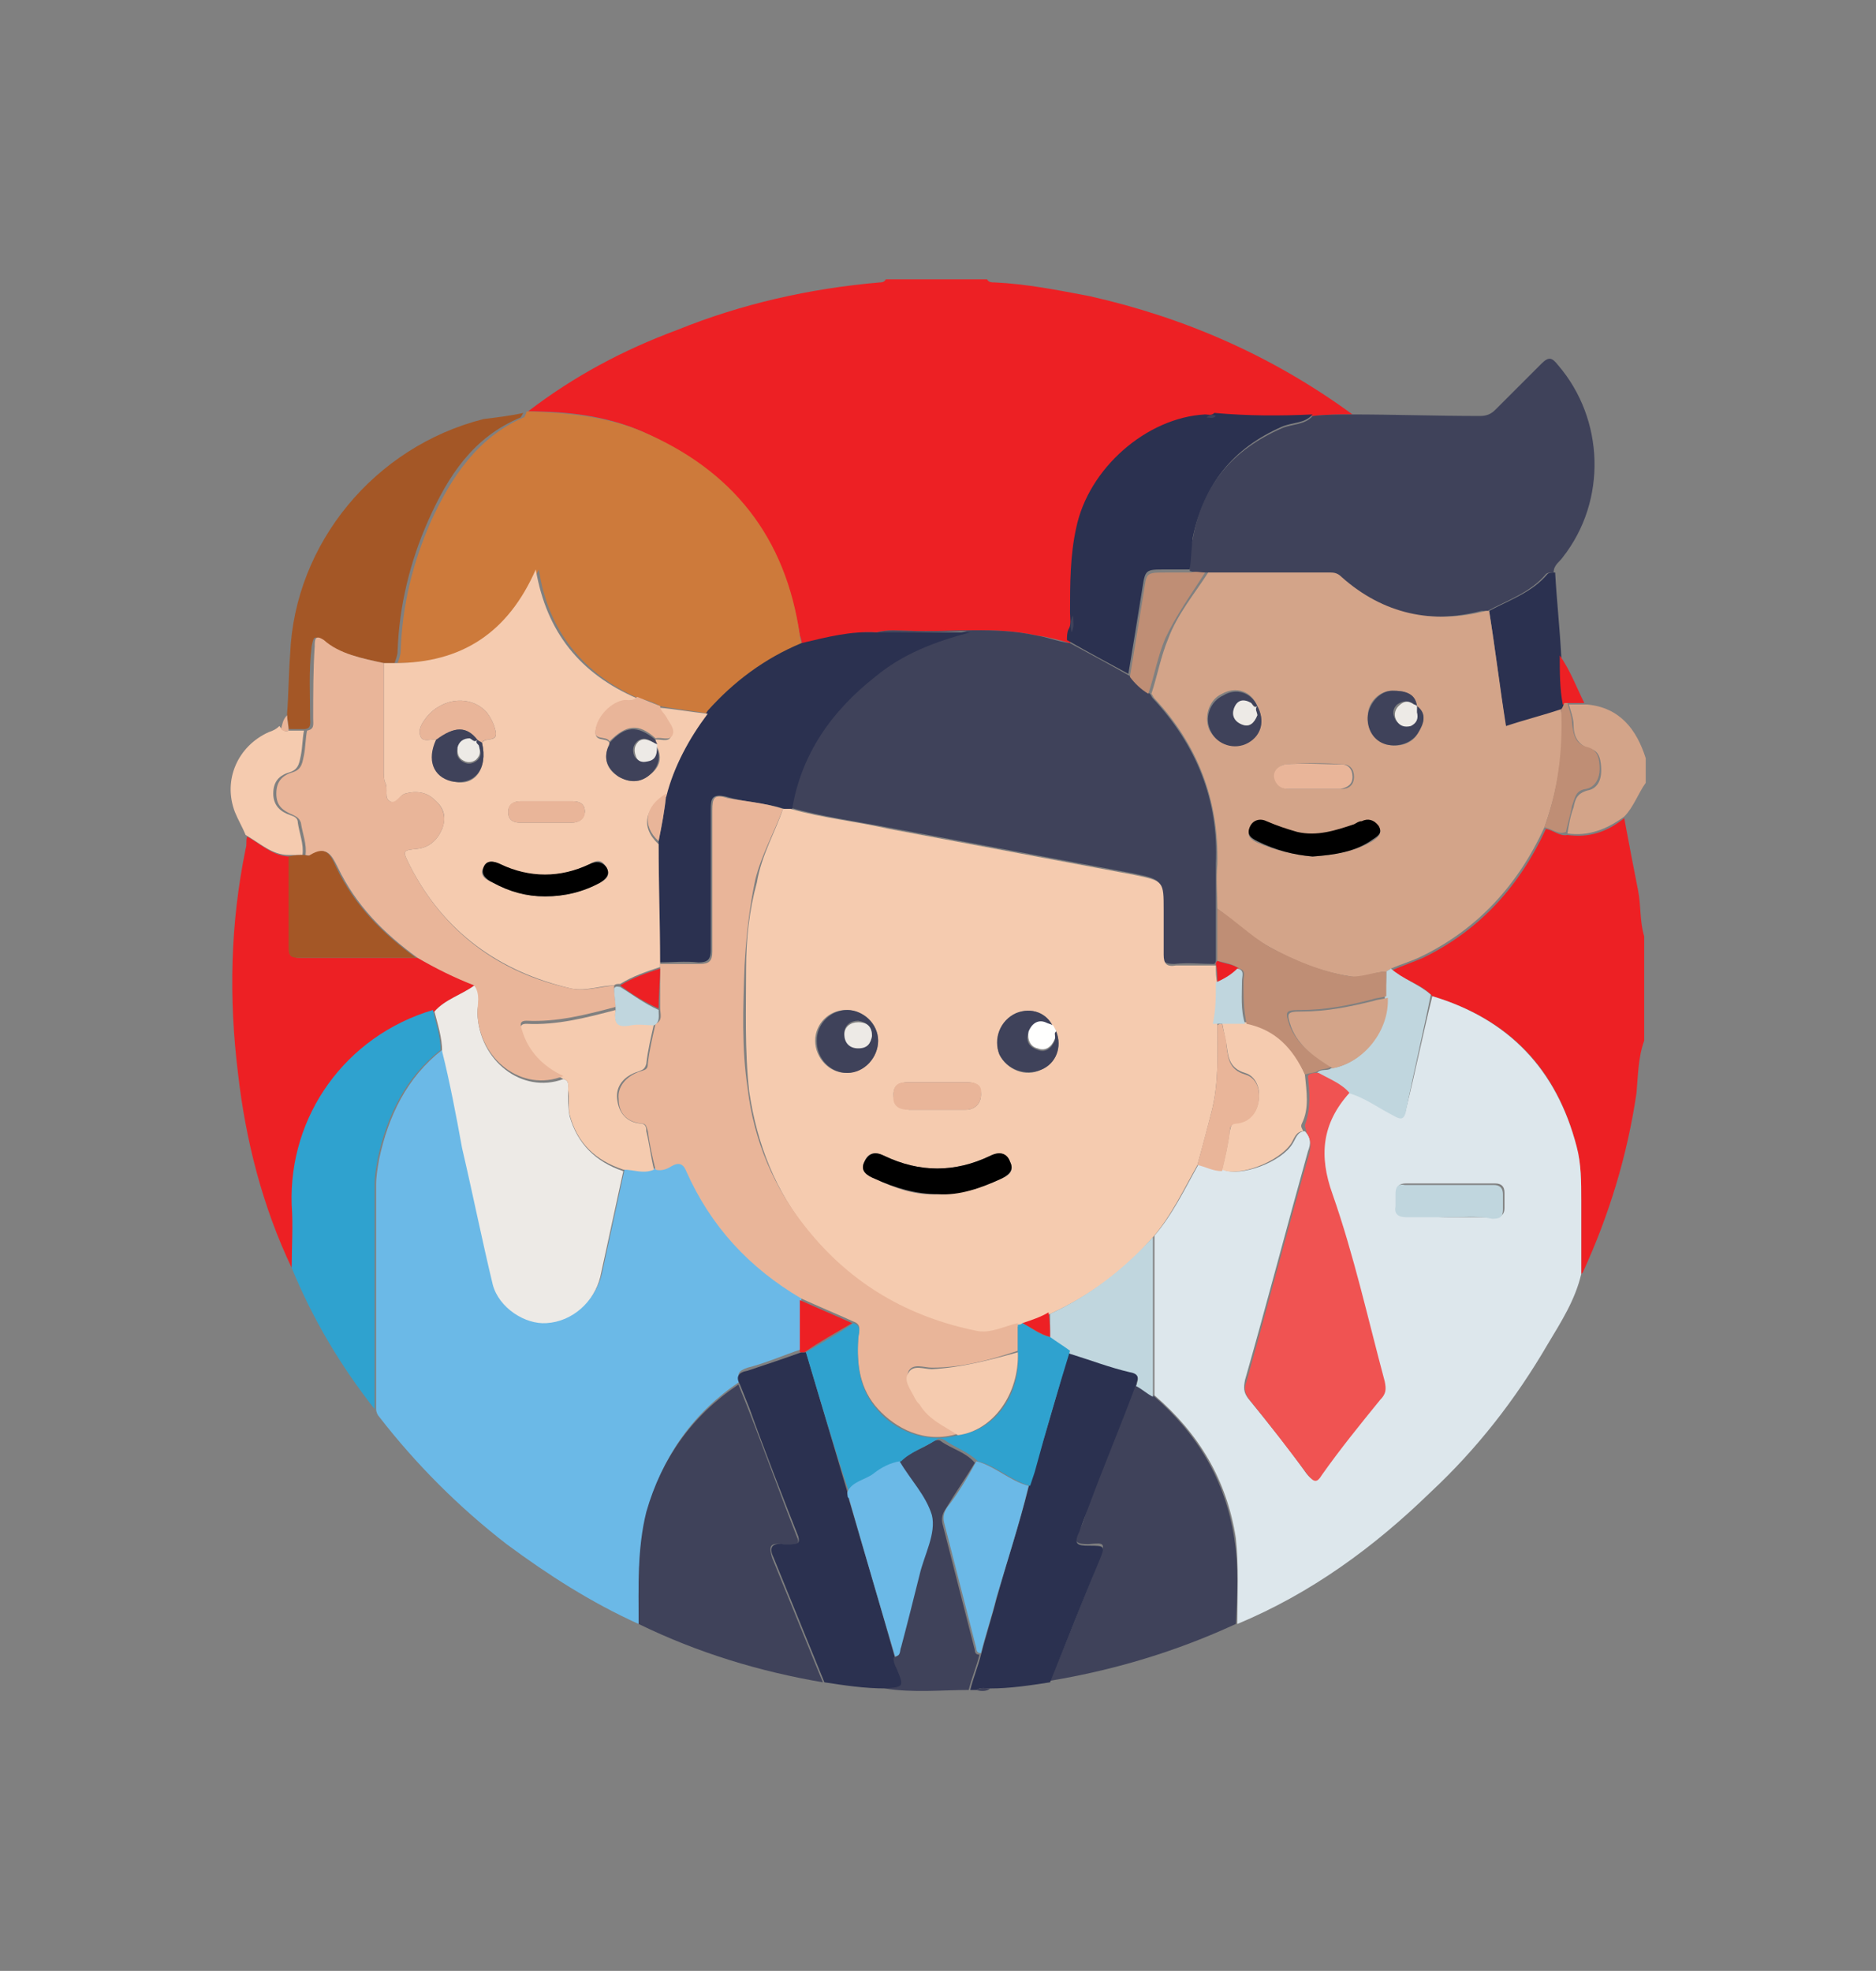 <?xml version="1.0" encoding="utf-8"?>
<!-- Generator: Adobe Illustrator 24.2.3, SVG Export Plug-In . SVG Version: 6.00 Build 0)  -->
<!DOCTYPE svg PUBLIC "-//W3C//DTD SVG 1.1//EN" "http://www.w3.org/Graphics/SVG/1.1/DTD/svg11.dtd">
<svg version="1.1" id="Layer_1" xmlns:x="http://ns.adobe.com/Extensibility/1.0/" xmlns:i="http://ns.adobe.com/AdobeIllustrator/10.0/" xmlns:graph="http://ns.adobe.com/Graphs/1.0/"
	 xmlns="http://www.w3.org/2000/svg" xmlns:xlink="http://www.w3.org/1999/xlink" x="0px" y="0px" width="122.2px" height="128.4px"
	 viewBox="0 0 122.2 128.4" style="enable-background:new 0 0 122.2 128.4;" xml:space="preserve">
<rect x="0" y="0" width="122.2" height="128.4" fill="#808080" stroke="none"/>
<style type="text/css">
	.st0{fill:#ED2024;}
	.st1{fill:#D3A489;}
	.st2{fill:#DDE7EC;}
	.st3{fill:#6BB9E7;}
	.st4{fill:#CD7A3B;}
	.st5{fill:#3F425A;}
	.st6{fill:#2FA2CF;}
	.st7{fill:#2B3150;}
	.st8{fill:#A45726;}
	.st9{fill:#F5CBAF;}
	.st10{fill:#E9B599;}
	.st11{fill:#C0D6DE;}
	.st12{fill:#BF8E75;}
	.st13{fill:#F05352;}
	.st14{fill:#EDEAE6;}
	.st15{fill:#FFFFFE;}
</style>
<g id="Layer_2_1_">
	<g>
		<path class="st0" d="M34.4,26.8c3-2.3,6.2-4,9.7-5.3c4.2-1.7,8.6-2.7,13.2-3.1c0.1,0,0.3,0,0.4-0.2c2.2,0,4.4,0,6.6,0
			c0.1,0.2,0.3,0.2,0.5,0.2c2.1,0.1,4.1,0.5,6.2,0.9c6.2,1.4,11.9,3.9,17.1,7.7c-0.8,0-1.7,0-2.5,0.1c-2.1,0-4.2,0-6.3,0
			C79,27,78.8,27,78.7,27.2c-3.8,0.2-7.6,3.6-8.4,7.4c-0.4,1.8-0.4,3.7-0.4,5.5c-0.1,0.4-0.2,0.7-0.1,1.1c0,0.2,0,0.5-0.1,0.7
			c-0.7-0.2-1.4-0.4-2.2-0.5c-2.7-0.6-5.5-0.2-8.2-0.3c-0.7,0-1.5-0.1-2.2,0.1c-1.7-0.1-3.3,0.4-4.8,0.9c-0.1-0.2-0.1-0.5-0.2-0.7
			c-1-6.3-4.5-10.7-10.3-13.3C39.5,27.1,37,26.8,34.4,26.8z"/>
		<path class="st0" d="M107.1,67.8c-0.4,1.1-0.4,2.3-0.5,3.4c-0.6,4.1-1.8,8-3.5,11.7L103,83c0-1.6,0-3.2,0-4.8c0-1.2,0-2.3-0.3-3.5
			c-1.3-5.1-4.4-8.3-9.4-9.8c-0.7-0.8-1.8-1-2.6-1.7c0.7-0.3,1.3-0.5,2-0.8c3.7-1.8,6.3-4.7,8-8.4c0.5,0.1,0.9,0.5,1.4,0.4
			c1.4,0.2,2.6-0.2,3.7-1.1c0.3,1.6,0.6,3.2,0.9,4.7c0.2,1,0.1,2,0.4,3C107.1,63.2,107.1,65.5,107.1,67.8z"/>
		<path class="st1" d="M105.8,53.2c-1.1,0.8-2.3,1.3-3.7,1.1c0.1-0.6,0.2-1.2,0.4-1.7c0.1-0.5,0.2-0.9,0.9-1.1
			c0.6-0.1,0.9-0.6,0.9-1.3c0-0.6-0.1-1.3-0.7-1.4c-0.9-0.3-1.1-0.9-1.1-1.6c0-0.4-0.2-0.9-0.3-1.3c0.4,0,0.8,0,1.2,0
			c2.1,0.2,3.2,1.6,3.8,3.5c0,0.5,0,1.1,0,1.6C106.7,51.7,106.4,52.6,105.8,53.2z"/>
		<path class="st2" d="M93.3,64.9c5,1.5,8.1,4.8,9.4,9.8c0.3,1.1,0.3,2.3,0.3,3.5c0,1.6,0,3.2,0,4.8c-0.4,1.7-1.3,3.1-2.2,4.6
			c-2.1,3.6-4.6,6.8-7.6,9.6c-3.7,3.6-7.8,6.6-12.6,8.6c0-1.9,0.1-3.8-0.1-5.6c-0.6-3.8-2.4-6.8-5.3-9.3c0-3.5,0-6.9,0-10.4
			c1.2-1.4,2-3.1,2.9-4.7c0.5,0.2,1,0.5,1.6,0.4c1.1,0.5,3.8-0.5,4.5-1.7c0.2-0.3,0.3-0.8,0.8-0.8c0.4,0.4,0.4,0.8,0.2,1.3
			c-1.4,5-2.7,10-4.1,14.9c-0.1,0.5-0.1,0.8,0.2,1.2c1.3,1.6,2.6,3.2,3.8,4.9c0.4,0.5,0.5,0.4,0.9,0c1.3-1.6,2.5-3.3,3.8-4.9
			c0.3-0.4,0.4-0.7,0.3-1.2c-1.1-4.1-2-8.2-3.4-12.2c-0.9-2.6-0.7-4.6,1.1-6.6c1.1,0.3,2,1,3,1.5c0.5,0.3,0.7,0.2,0.8-0.4
			C92.2,69.8,92.7,67.3,93.3,64.9z M94.4,79.3c1,0,1.9,0,2.9,0c0.4,0,0.7-0.1,0.7-0.6c0-0.3,0-0.7,0-1c0-0.4-0.2-0.6-0.6-0.6
			c-1.9,0-3.9,0-5.8,0c-0.5,0-0.6,0.2-0.6,0.6c0,0.3,0,0.5,0,0.8c-0.1,0.6,0.2,0.7,0.7,0.7C92.5,79.2,93.5,79.3,94.4,79.3z"/>
		<path class="st3" d="M41.6,105.8c-3.1-1.4-5.9-3.2-8.6-5.2c-3.1-2.4-5.9-5.2-8.3-8.3c-0.1-0.1-0.2-0.3-0.2-0.5c0-4.9,0-9.7,0-14.6
			c0-0.6,0.1-1.1,0.2-1.7c0.6-2.8,1.8-5.3,4.1-7.1c0.5,2.1,1,4.1,1.4,6.2c0.7,3,1.2,5.9,2,8.9c0.4,1.5,2.1,2.6,3.5,2.5
			c1.7-0.1,3.1-1.3,3.5-3c0.5-2.3,1-4.6,1.5-6.9c0.7,0,1.3,0.3,2,0c0.4,0,0.7-0.1,1-0.2c0.5-0.2,0.7-0.2,1,0.3
			c1.6,3.6,4.2,6.3,7.5,8.3c0,1.1,0,2.3,0,3.4c-1.2,0.4-2.3,0.9-3.5,1.2c-0.6,0.2-0.7,0.4-0.5,0.9c-3,2-5,4.8-6,8.3
			C41.5,100.9,41.6,103.4,41.6,105.8z"/>
		<path class="st4" d="M34.4,26.8c2.5,0.1,5,0.3,7.4,1.3c5.9,2.5,9.4,6.9,10.3,13.3c0,0.2,0.1,0.5,0.2,0.7c-2.4,0.9-4.4,2.5-6.1,4.4
			C45.1,46.3,44,46.2,43,46c-0.5-0.3-0.9-0.4-1.4-0.5c-3.6-1.6-5.9-4.4-6.5-8.4c-1.9,4-4.9,6.1-9.2,6.1c0.1-0.3,0.2-0.5,0.2-0.8
			c0.1-3,0.8-5.8,2-8.5c1.3-2.8,3-5.4,6-6.7c0.1,0,0.1-0.2,0.2-0.3C34.2,26.9,34.3,26.8,34.4,26.8z"/>
		<path class="st0" d="M19,82.6c-1.9-4-3-8.3-3.5-12.7C14.9,65,15,60.2,16,55.3c0.1-0.3,0-0.5,0.1-0.8c0.9,0.5,1.7,1.3,2.8,1.3
			c0,2,0,4,0,6c0,0.4,0.1,0.6,0.6,0.6c2.6,0,5.1,0,7.7,0c1.2,0.7,2.5,1.3,3.7,1.8c-0.8,0.6-1.9,0.9-2.6,1.7
			c-5.7,1.6-9.4,6.8-9.2,12.7C19.1,79.9,19.1,81.3,19,82.6z"/>
		<path class="st5" d="M75.1,90.9c2.9,2.5,4.7,5.5,5.3,9.3c0.3,1.9,0.2,3.8,0.1,5.6c-3.9,1.8-7.9,3-12.1,3.7
			c1.1-2.6,2.1-5.2,3.2-7.9c0.4-1.1,0.4-1.1-0.7-1c-0.7,0-1.1-0.1-0.6-0.9c0.3-0.5,0.4-1.1,0.6-1.6c1-2.7,2.1-5.3,3.1-8
			C74.4,90.4,74.7,90.7,75.1,90.9z"/>
		<path class="st5" d="M41.6,105.8c0-2.4-0.1-4.9,0.5-7.3c1-3.5,3-6.3,6-8.3c0.2,0.5,0.4,1,0.6,1.5c1.1,2.8,2.1,5.6,3.2,8.4
			c0.2,0.4,0.1,0.6-0.4,0.5c-0.2,0-0.4,0-0.6,0c-0.8-0.1-0.8,0.2-0.6,0.9c1.1,2.7,2.2,5.4,3.3,8.1C49.5,108.9,45.5,107.7,41.6,105.8
			z"/>
		<path class="st6" d="M19,82.6c0-1.4,0.1-2.7,0-4.1c-0.2-5.8,3.5-11,9.2-12.7c0.2,0.9,0.5,1.7,0.5,2.6c-2.3,1.8-3.5,4.3-4.1,7.1
			c-0.1,0.6-0.2,1.1-0.2,1.7c0,4.9,0,9.7,0,14.6C22.2,89,20.4,86,19,82.6z"/>
		<path class="st7" d="M74,90.2c-1,2.7-2.1,5.3-3.1,8c-0.2,0.5-0.4,1.1-0.6,1.6c-0.4,0.8-0.1,0.9,0.6,0.9c1.1,0,1.1,0,0.7,1
			c-1.1,2.6-2.1,5.2-3.2,7.9c-1.3,0.2-2.6,0.4-3.9,0.4c-0.3,0-0.6-0.1-0.9,0.1c-0.1,0-0.2,0-0.4,0c0.2-0.8,0.5-1.5,0.7-2.3
			c0.3-1.2,0.7-2.4,1-3.6c0.7-2.5,1.5-4.9,2.1-7.3c0.1-0.3,0.2-0.6,0.3-0.9c0.8-2.6,1.6-5.3,2.3-7.9c1.3,0.4,2.6,0.9,3.9,1.2
			C74.2,89.4,74.2,89.7,74,90.2z"/>
		<path class="st7" d="M53.7,109.6c-1.1-2.7-2.2-5.4-3.3-8.1c-0.3-0.6-0.2-1,0.6-0.9c0.2,0,0.4,0,0.6,0c0.4,0,0.5-0.1,0.4-0.5
			c-1.1-2.8-2.2-5.6-3.2-8.4c-0.2-0.5-0.4-1-0.6-1.5c-0.3-0.5-0.1-0.8,0.5-0.9c1.2-0.4,2.4-0.8,3.5-1.2c0.1,0,0.2,0,0.3,0
			c0.9,3,1.8,6.1,2.7,9.1c0,0.2,0.1,0.3,0.1,0.5c1,3.4,2,6.8,3,10.3c0.1,0.2,0.1,0.4,0.2,0.7c0.5,1.2,0.4,1.3-0.8,1.3
			C56.3,110,55,109.8,53.7,109.6z"/>
		<path class="st8" d="M34.1,26.9C34,27,34,27.1,33.9,27.2c-3.1,1.3-4.7,3.8-6,6.7c-1.2,2.7-1.9,5.6-2,8.5c0,0.3-0.1,0.5-0.2,0.8
			c-0.2,0-0.5,0-0.7,0c-1.4-0.3-2.9-0.6-4.1-1.5c-0.5-0.4-0.5,0-0.6,0.4c-0.2,1.6-0.1,3.2-0.1,4.7c0,0.3,0.1,0.7-0.4,0.7
			c-0.3,0-0.7,0-1,0c0-0.3-0.1-0.7-0.1-1c0.1-1.3,0.1-2.6,0.2-3.9c0.3-7.2,5.5-13.5,12.6-15.3C32.3,27.2,33.2,27.1,34.1,26.9z"/>
		<path class="st5" d="M57.6,110c1.3-0.1,1.3-0.1,0.8-1.3c-0.1-0.2-0.2-0.4-0.2-0.7c0.4-0.1,0.3-0.4,0.4-0.6
			c0.4-1.6,0.8-3.1,1.2-4.7c0.3-1.3,1.1-2.6,0.8-3.9s-1.4-2.3-2.1-3.5c0.7-0.7,1.6-0.9,2.3-1.4c0.2-0.1,0.4-0.1,0.5,0
			c0.7,0.5,1.6,0.7,2.2,1.4c-0.6,1-1.3,2-1.9,3c-0.2,0.3-0.3,0.6-0.2,1c0.7,2.7,1.4,5.5,2.1,8.2c0,0.2,0.1,0.3,0.3,0.3
			c-0.2,0.8-0.5,1.5-0.7,2.3C61.4,110.1,59.5,110.3,57.6,110z"/>
		<path class="st9" d="M18.8,47.6c0.3,0,0.7,0,1,0c-0.1,0.5-0.1,1.1-0.2,1.6c-0.1,0.4-0.1,0.9-0.7,1.1c-0.7,0.2-1.1,0.6-1.1,1.4
			c0,0.8,0.5,1.2,1.1,1.4c0.3,0.1,0.5,0.2,0.5,0.5c0.1,0.7,0.4,1.4,0.3,2.1c-0.3,0-0.6,0-0.9,0c-1.1,0-1.9-0.8-2.8-1.3
			c-0.2-0.5-0.5-1-0.7-1.5c-0.8-2.1,0.2-4.3,2.2-5.2c0.3-0.1,0.5-0.2,0.7-0.4C18.4,47.6,18.6,47.7,18.8,47.6z"/>
		<path class="st10" d="M18.8,47.6c-0.2,0.1-0.4,0-0.5-0.1c0.1-0.3,0.1-0.6,0.4-0.9C18.7,46.9,18.8,47.3,18.8,47.6z"/>
		<path class="st5" d="M63.6,110.1c0.3-0.2,0.6-0.1,0.9-0.1C64.3,110.2,63.9,110.2,63.6,110.1z"/>
		<path class="st5" d="M57.1,41.2c0.7-0.2,1.5-0.1,2.2-0.1c2.7,0.1,5.5-0.3,8.2,0.3c0.7,0.1,1.4,0.4,2.2,0.5c1.3,0.7,2.6,1.4,4,2.2
			c0.3,0.5,0.8,0.8,1.2,1.1c0.1,0.1,0.1,0.2,0.2,0.3c2.8,3,4.3,6.6,4.1,10.8c0,1,0,1.9,0,2.9c0,1.1,0,2.3,0,3.4
			c0,0.1-0.1,0.2-0.1,0.2c-0.9,0-1.7-0.1-2.6,0c-0.6,0-0.8-0.1-0.8-0.7c0.1-1,0-1.9,0-2.9c0-1.9,0-1.9-1.9-2.3c-5.3-1-10.7-2-16-3
			c-2.1-0.4-4.3-0.7-6.4-1.3C52,49,54,46.2,56.8,44c1.8-1.4,3.9-2.3,6.2-2.9C61.2,41.2,59.1,41.2,57.1,41.2z"/>
		<path class="st5" d="M88,27c2.8,0,5.6,0.1,8.4,0.1c0.4,0,0.7-0.1,1-0.4c1-1,2-2,3-3c0.5-0.5,0.7-0.4,1.1,0.1
			c3,3.5,3.2,8.8,0.3,12.5c-0.2,0.3-0.6,0.5-0.6,1c-0.2,0-0.4,0-0.5,0.1c-1,1.2-2.5,1.7-3.8,2.4c-0.1,0-0.2,0-0.4,0
			c-3.5,0.9-6.7,0.2-9.4-2.2c-0.2-0.2-0.4-0.3-0.7-0.3c-2.7,0-5.3,0-8,0c-0.3,0-0.6,0-0.9-0.1c0-0.7,0-1.4,0.2-2.1
			c0.6-3.5,2.6-5.8,5.8-7.2c0.7-0.3,1.5-0.2,2-0.8C86.4,27,87.2,27,88,27z"/>
		<path class="st7" d="M57.1,41.2c2,0,4.1,0,6.1,0c-2.3,0.6-4.4,1.4-6.2,2.9c-2.8,2.2-4.8,5-5.4,8.6c-0.2,0-0.4,0-0.5,0
			c-1.2-0.4-2.5-0.4-3.8-0.8c-0.9-0.2-1,0.1-1,0.8c0,3.1,0,6.2,0,9.2c0,0.6-0.2,0.8-0.8,0.8c-0.9-0.1-1.7,0-2.6,0c0-2.6,0-5.3,0-7.9
			c0.2-1,0.4-2,0.5-3.1c0.6-2,1.6-3.7,2.7-5.4c1.7-1.9,3.7-3.4,6.1-4.4C53.9,41.5,55.4,41.1,57.1,41.2z"/>
		<path class="st7" d="M85.5,27c-0.5,0.6-1.3,0.5-2,0.8c-3.2,1.4-5.1,3.8-5.8,7.2c-0.1,0.7-0.1,1.4-0.2,2.1c-0.5,0-1.1,0-1.6,0
			c-1.3,0-1.3,0-1.5,1.3c-0.3,1.9-0.6,3.7-0.9,5.5c-1.3-0.7-2.6-1.4-4-2.2c0-0.2,0-0.5,0.1-0.7c0.2-0.3,0.1-0.7,0.1-1.1
			c0-1.8,0-3.7,0.4-5.5c0.8-3.9,4.6-7.2,8.4-7.4c0.2,0,0.4,0.1,0.6-0.1C81.3,27.1,83.4,27.1,85.5,27z"/>
		<path class="st5" d="M69.9,40.1c0,0.4,0.1,0.7-0.1,1.1C69.7,40.8,69.7,40.4,69.9,40.1z"/>
		<path class="st5" d="M79.2,27.1c-0.2,0.2-0.4,0.1-0.6,0.1C78.8,27,79,27,79.2,27.1z"/>
		<path class="st7" d="M97,39.8c1.3-0.7,2.8-1.2,3.8-2.4c0.1-0.1,0.3-0.1,0.5-0.1c0.1,1.8,0.3,3.6,0.4,5.5c0,1.1-0.1,2.1,0.2,3.2
			c-0.1,0.1-0.1,0.2-0.2,0.4c-1.2,0.3-2.3,0.7-3.6,1.1C97.7,44.8,97.4,42.3,97,39.8z"/>
		<path class="st0" d="M101.8,45.9c-0.2-1-0.2-2.1-0.2-3.2c0.7,1,1.1,2.1,1.6,3.1c-0.4,0-0.8,0-1.2,0
			C102,45.9,101.9,45.9,101.8,45.9z"/>
		<path class="st1" d="M97,39.8c0.4,2.5,0.7,5,1.1,7.5c1.2-0.4,2.4-0.7,3.6-1.1c0.2,2.6-0.2,5.2-1.1,7.7c-1.7,3.7-4.3,6.6-8,8.4
			c-0.6,0.3-1.3,0.5-2,0.8c-0.1,0.1-0.2,0.1-0.3,0.2c-0.8,0-1.6,0.5-2.4,0.3c-1.9-0.3-3.6-1-5.2-1.9c-1.3-0.7-2.3-1.7-3.4-2.5
			c0-1-0.1-1.9,0-2.9c0.1-4.2-1.3-7.8-4.1-10.8c-0.1-0.1-0.1-0.2-0.2-0.3c0.4-1.2,0.6-2.4,1.1-3.6c0.6-1.6,1.7-2.9,2.6-4.3
			c2.7,0,5.3,0,8,0c0.3,0,0.5,0.1,0.7,0.3c2.7,2.4,5.9,3.1,9.4,2.2C96.8,39.8,96.9,39.8,97,39.8z M81.9,46L81.9,46
			c-0.4-1-1.4-1.3-2.3-0.8c-0.9,0.4-1.2,1.6-0.8,2.4c0.5,0.9,1.6,1.2,2.4,0.7C82.2,47.9,82.4,47,81.9,46z M92.3,46L92.3,46
			c-0.2-0.9-0.9-1-1.6-1c-0.9,0-1.6,0.8-1.6,1.6c-0.1,0.8,0.5,1.6,1.2,1.9c0.8,0.2,1.7,0,2.1-0.8C92.7,47.2,93,46.6,92.3,46z
			 M85.5,55.8c1.4-0.1,2.7-0.3,3.9-1c0.3-0.2,0.7-0.5,0.4-0.9c-0.2-0.4-0.7-0.5-1.1-0.3c-0.2,0.1-0.3,0.2-0.5,0.2
			c-1.2,0.4-2.4,0.8-3.7,0.5c-0.7-0.2-1.4-0.4-2-0.7c-0.5-0.2-0.9-0.1-1.1,0.4s0.1,0.7,0.5,0.9C83.1,55.4,84.3,55.7,85.5,55.8z
			 M85.6,51.4c0.6,0,1.2,0,1.8,0c0.5,0,0.8-0.3,0.8-0.8s-0.3-0.8-0.7-0.8c-1.2-0.1-2.5-0.1-3.7,0c-0.4,0-0.8,0.4-0.7,0.9
			c0.1,0.4,0.3,0.7,0.9,0.7C84.5,51.4,85,51.4,85.6,51.4z"/>
		<path class="st11" d="M90.3,63.3c0.1-0.1,0.2-0.1,0.3-0.2c0.8,0.7,1.8,1,2.6,1.7c-0.5,2.5-1.1,5-1.6,7.5c-0.1,0.6-0.3,0.7-0.8,0.4
			c-1-0.5-1.9-1.2-3-1.5c-0.6-0.6-1.4-0.8-2-1.3c0.2-0.3,0.7-0.1,0.9-0.3c2.1-0.3,3.7-2.5,3.5-4.7C90.3,64.3,90.3,63.8,90.3,63.3z"
			/>
		<path class="st12" d="M100.6,53.9c0.9-2.5,1.2-5,1.1-7.7c0.1-0.1,0.1-0.2,0.2-0.4c0.1,0,0.1,0,0.2,0c0.1,0.4,0.3,0.9,0.3,1.3
			c0.1,0.8,0.2,1.4,1.1,1.6c0.6,0.2,0.7,0.8,0.7,1.4c0,0.6-0.3,1.2-0.9,1.3c-0.7,0.1-0.7,0.6-0.9,1.1c-0.1,0.6-0.3,1.2-0.4,1.7
			C101.5,54.4,101.1,54,100.6,53.9z"/>
		<path class="st9" d="M51,52.7c0.2,0,0.4,0,0.5,0c2.1,0.6,4.2,0.8,6.4,1.3c5.3,1,10.7,2,16,3c1.9,0.4,1.9,0.4,1.9,2.3
			c0,1,0,1.9,0,2.9c0,0.6,0.2,0.8,0.8,0.7c0.9,0,1.7,0,2.6,0c0,0.4,0,0.8,0.1,1.2c0,0.9,0,1.8,0,2.7c0,1.9,0.1,3.8-0.4,5.7
			c-0.3,1.2-0.6,2.3-0.9,3.4c-0.9,1.6-1.7,3.3-2.9,4.7c-1.9,2.2-4.1,3.8-6.7,5c-0.6,0.2-1.2,0.4-1.7,0.7c-0.1,0-0.2,0-0.3,0.1
			c-0.9,0.2-1.8,0.6-2.7,0.5c-4.5-0.8-8.2-3-11-6.6c-2.2-2.7-3.4-5.8-3.9-9.2c-0.3-2.7-0.2-5.4-0.2-8c0-1.9,0.2-3.8,0.7-5.6
			C49.6,55.7,50.5,54.2,51,52.7z M68.6,66.9c-0.4-0.9-1.4-1.3-2.4-0.9s-1.5,1.7-1.1,2.7c0.5,1,1.7,1.5,2.7,1c1-0.4,1.4-1.5,1-2.5
			C68.8,67.1,68.7,67,68.6,66.9z M61.1,77.8c1.5,0,2.8-0.4,4.1-1c0.5-0.2,0.9-0.5,0.6-1.1s-0.7-0.7-1.3-0.4c-2.3,1.1-4.6,1.1-6.9,0
			c-0.6-0.3-1.1-0.2-1.3,0.4c-0.3,0.6,0.2,0.9,0.7,1.1C58.3,77.4,59.6,77.9,61.1,77.8z M57.2,67.8c0-1.1-0.9-2-2.1-2
			c-1.1,0-2,0.9-2,2s0.9,2.1,2,2.1C56.3,69.9,57.2,68.9,57.2,67.8z M61,72.3c0.6,0,1.3,0,1.9,0c0.6,0,1-0.4,1-1c0-0.7-0.5-0.8-1-0.8
			c-1.2,0-2.4,0-3.7,0c-0.6,0-1,0.2-1,0.8c0,0.7,0.4,0.9,1,1C59.8,72.3,60.4,72.3,61,72.3z"/>
		<path class="st13" d="M85.9,69.9c0.7,0.4,1.5,0.7,2,1.3c-1.8,2-2,4.1-1.1,6.6c1.4,4,2.3,8.1,3.4,12.2c0.1,0.5,0.1,0.8-0.3,1.2
			c-1.3,1.6-2.6,3.2-3.8,4.9c-0.3,0.5-0.5,0.5-0.9,0c-1.2-1.6-2.5-3.3-3.8-4.9c-0.3-0.4-0.4-0.7-0.2-1.2c1.4-5,2.7-10,4.1-14.9
			c0.1-0.5,0.1-0.9-0.2-1.3c0-0.2-0.1-0.3-0.1-0.5c0.4-1.1,0.3-2.1,0.2-3.2C85.3,69.9,85.6,69.9,85.9,69.9z"/>
		<path class="st11" d="M68.4,85.6c2.6-1.2,4.8-2.9,6.7-5c0,3.5,0,6.9,0,10.4c-0.4-0.2-0.7-0.5-1.1-0.7c0.2-0.5,0.2-0.8-0.4-0.9
			c-1.3-0.3-2.6-0.8-3.9-1.2c-0.4-0.3-0.9-0.6-1.3-0.9C68.4,86.6,68.4,86.1,68.4,85.6z"/>
		<path class="st9" d="M85,70c0.1,1.1,0.3,2.2-0.2,3.2c-0.1,0.2,0,0.3,0.1,0.5c-0.5,0-0.6,0.5-0.8,0.8c-0.8,1.2-3.4,2.2-4.5,1.7
			c0.2-0.8,0.4-1.7,0.5-2.5c0.1-0.4,0.1-0.5,0.5-0.6c0.9-0.1,1.3-0.7,1.4-1.5c0.1-0.7-0.2-1.5-0.9-1.7c-1-0.3-1.1-1-1.2-1.8
			c-0.1-0.5-0.2-1-0.3-1.5c0.6,0,1.1,0,1.7,0C83.1,67.1,84.3,68.3,85,70z"/>
		<path class="st10" d="M79.6,66.7c0.1,0.5,0.3,1,0.3,1.5c0.1,0.8,0.2,1.5,1.2,1.8c0.7,0.2,1,0.9,0.9,1.7c-0.1,0.8-0.6,1.4-1.4,1.5
			c-0.4,0-0.5,0.2-0.5,0.6c-0.1,0.8-0.3,1.7-0.5,2.5c-0.6,0-1.1-0.3-1.6-0.4c0.3-1.1,0.6-2.3,0.9-3.4c0.5-1.9,0.4-3.8,0.4-5.7
			C79.4,66.7,79.5,66.7,79.6,66.7z"/>
		<path class="st11" d="M94.4,79.3c-0.9,0-1.8,0-2.8,0c-0.5,0-0.8-0.2-0.7-0.7c0-0.3,0-0.5,0-0.8c0-0.4,0.1-0.7,0.6-0.6
			c1.9,0,3.9,0,5.8,0c0.4,0,0.6,0.2,0.6,0.6c0,0.3,0,0.7,0,1c0,0.5-0.2,0.6-0.7,0.6C96.3,79.2,95.3,79.3,94.4,79.3z"/>
		<path class="st10" d="M51,52.7c-0.6,1.6-1.4,3-1.8,4.6c-0.4,1.9-0.6,3.8-0.7,5.6c-0.1,2.7-0.2,5.4,0.2,8c0.4,3.4,1.7,6.5,3.9,9.2
			c2.9,3.6,6.6,5.7,11,6.6c0.9,0.2,1.8-0.3,2.7-0.5c0,0.6,0,1.2,0,1.8c-1.8,0.6-3.6,1.1-5.6,1.1c-0.5,0-1.2-0.3-1.5,0.2
			c-0.3,0.6,0.2,1.2,0.4,1.7c0.1,0.1,0.2,0.2,0.3,0.4c0.6,1,1.6,1.4,2.5,2c-2.2,0.7-4.1-0.4-5.2-1.6c-1.2-1.3-1.4-2.9-1.3-4.6
			c0-0.4,0.3-0.9-0.3-1.1c-1.1-0.5-2.3-1-3.4-1.5c-3.4-2-5.9-4.7-7.5-8.3c-0.2-0.5-0.5-0.6-1-0.3c-0.3,0.2-0.7,0.3-1,0.2
			c-0.2-0.8-0.4-1.7-0.5-2.5c-0.1-0.3-0.1-0.5-0.4-0.5c-0.9-0.1-1.5-0.6-1.5-1.6c-0.1-0.8,0.5-1.5,1.4-1.8c0.3-0.1,0.5-0.1,0.5-0.5
			c0.1-0.9,0.3-1.7,0.5-2.6c0.5-0.2,0.3-0.7,0.3-1c0-0.9,0-1.7,0-2.6c0-0.1,0-0.2,0-0.3c0.9,0,1.7,0,2.6,0c0.6,0,0.8-0.2,0.8-0.8
			c0-3.1,0-6.2,0-9.2c0-0.8,0.1-1.1,1-0.8C48.5,52.2,49.8,52.3,51,52.7z"/>
		<path class="st14" d="M28.8,68.5c0-0.9-0.3-1.8-0.5-2.6c0.7-0.8,1.8-1.1,2.6-1.7c0.5,0.6,0.2,1.2,0.2,1.8c0.1,3.1,2.9,5.3,5.6,4.3
			c0.4,0.1,0.3,0.4,0.3,0.7c0,0.6,0,1.1,0.1,1.7c0.5,1.8,1.7,3,3.5,3.6c-0.5,2.3-1,4.6-1.5,6.9c-0.4,1.6-1.8,2.9-3.5,3
			c-1.4,0.1-3.1-1-3.5-2.5c-0.7-2.9-1.3-5.9-2-8.9C29.7,72.6,29.3,70.5,28.8,68.5z"/>
		<path class="st9" d="M40.6,76.2c-1.8-0.6-3-1.7-3.5-3.6c-0.1-0.5,0-1.1-0.1-1.6c0-0.3,0.1-0.6-0.3-0.7c-1.3-0.7-2.3-1.6-2.7-3
			c-0.1-0.3-0.2-0.6,0.3-0.6c2,0.1,3.9-0.4,5.8-0.9c-0.1,0.8,0.1,1.2,1,0.9c0.5-0.1,1,0,1.5,0c-0.2,0.9-0.4,1.7-0.5,2.6
			c-0.1,0.4-0.3,0.4-0.5,0.5c-1,0.3-1.5,1-1.4,1.8c0.1,0.9,0.6,1.5,1.5,1.6c0.4,0,0.4,0.3,0.4,0.5c0.2,0.8,0.3,1.7,0.5,2.5
			C41.9,76.5,41.3,76.2,40.6,76.2z"/>
		<path class="st0" d="M52.1,84.7c1.1,0.5,2.3,1,3.4,1.5c-1,0.6-2.1,1.2-3.1,1.9c-0.1,0-0.2,0-0.3,0C52.1,86.9,52.1,85.8,52.1,84.7z
			"/>
		<path class="st9" d="M43,62.7c0,0.1,0,0.2,0,0.3c-0.9,0.3-1.8,0.6-2.6,1.1c-0.2,0-0.3,0-0.4,0.1c-0.9,0-1.8,0.4-2.8,0.2
			c-4.7-1.1-8.3-3.7-10.5-8c-0.5-1-0.5-1,0.5-1.1c0.8-0.1,1.3-0.6,1.6-1.3c0.3-0.8,0.1-1.4-0.5-1.9c-0.5-0.5-1.2-0.6-1.9-0.4
			c-0.4,0.1-0.6,0.8-1,0.5C25,52,25.3,51.4,25.1,51C25,50.8,25,50.5,25,50.2c0-2.3,0-4.7,0-7c0.2,0,0.5,0,0.7,0c4.4,0,7.4-2,9.2-6.1
			c0.7,4.1,2.9,6.8,6.6,8.4c-0.2,0.2-0.5,0.1-0.8,0.2c-0.9,0.2-1.8,1.1-1.9,1.9c-0.1,0.8,0.7,0.4,0.9,0.8c0,0.1-0.1,0.2-0.1,0.3
			c-0.3,0.8,0,1.5,0.7,1.9s1.4,0.4,2-0.1c0.7-0.5,0.9-1.2,0.4-2l0,0c0-0.1-0.1-0.2-0.1-0.3c0.4-0.1,0.9,0.2,1.1-0.2
			c0.2-0.4-0.2-0.8-0.4-1.2c-0.1-0.3-0.5-0.4-0.4-0.7c1.1,0.1,2.2,0.3,3.2,0.4c-1.2,1.6-2.2,3.4-2.7,5.4c-1.4,0.7-1.7,2-0.5,3.1
			C42.9,57.5,43,60.1,43,62.7z M31.4,48.4c0.2-0.4,1,0,0.9-0.7c-0.1-0.5-0.3-0.9-0.6-1.3c-1-1.1-2.8-1-3.9,0.3
			c-0.3,0.4-0.6,0.8-0.4,1.3c0.2,0.4,0.7,0.1,1.1,0.2c-0.6,1.3-0.2,2.4,1,2.7C30.9,51.3,31.8,50.1,31.4,48.4z M35.5,58.4
			c1.3,0,2.5-0.3,3.6-0.9c0.4-0.2,0.7-0.5,0.4-1s-0.6-0.5-1.1-0.2c-1.9,0.9-3.9,1-5.8,0c-0.5-0.2-0.9-0.3-1.1,0.2
			c-0.3,0.5,0.1,0.8,0.6,1C33.2,58.1,34.3,58.4,35.5,58.4z M35.5,53.6c0.6,0,1.1,0,1.7,0c0.5,0,0.8-0.2,0.9-0.7
			c0-0.5-0.3-0.7-0.8-0.7c-1.1,0-2.3,0-3.4,0c-0.4,0-0.8,0.2-0.8,0.7s0.3,0.7,0.8,0.7C34.5,53.6,35,53.6,35.5,53.6z"/>
		<path class="st10" d="M43,46c0,0.3,0.3,0.5,0.4,0.7c0.2,0.4,0.6,0.8,0.4,1.2c-0.2,0.4-0.7,0.1-1.1,0.2c-1.1-1-1.9-0.9-3,0.2
			c-0.2-0.4-1.1,0-0.9-0.8c0.1-0.8,1-1.8,1.9-1.9c0.3,0,0.5,0.1,0.8-0.2C42,45.6,42.5,45.8,43,46z"/>
		<path class="st10" d="M25,43.2c0,2.3,0,4.7,0,7c0,0.3,0,0.6,0.1,0.8c0.2,0.4-0.1,1,0.3,1.2s0.6-0.4,1-0.5c0.7-0.2,1.4-0.1,1.9,0.4
			c0.6,0.5,0.8,1.2,0.5,1.9s-0.8,1.2-1.6,1.3c-1,0.1-1,0.1-0.5,1.1c2.2,4.3,5.8,7,10.5,8c0.9,0.2,1.8-0.1,2.8-0.2
			c0,0.5,0.1,1,0.1,1.4c-1.9,0.5-3.8,1-5.8,0.9c-0.5,0-0.4,0.3-0.3,0.6c0.4,1.4,1.4,2.4,2.7,3C34,71.2,31.2,69,31.1,66
			c0-0.6,0.2-1.2-0.2-1.8c-1.3-0.5-2.5-1.1-3.7-1.8c-2.2-1.6-4-3.4-5.2-5.9c-0.4-0.8-0.7-1.4-1.7-0.8c-0.1,0.1-0.3,0-0.4,0
			c0.1-0.7-0.2-1.4-0.3-2.1c-0.1-0.3-0.3-0.4-0.5-0.5c-0.7-0.3-1.1-0.6-1.1-1.4c0-0.8,0.4-1.2,1.1-1.4c0.6-0.2,0.6-0.7,0.7-1.1
			c0.1-0.5,0.1-1.1,0.2-1.6c0.5-0.1,0.4-0.4,0.4-0.8c0-1.6,0-3.2,0.1-4.7c0-0.4,0-0.8,0.6-0.4C22.1,42.6,23.6,42.9,25,43.2z"/>
		<path class="st8" d="M19.8,55.7c0.1,0,0.3,0.1,0.4,0c1-0.6,1.3-0.1,1.7,0.8c1.2,2.5,3,4.3,5.2,5.9c-2.6,0-5.1,0-7.7,0
			c-0.5,0-0.6-0.2-0.6-0.6c0-2,0-4,0-6C19.2,55.7,19.5,55.7,19.8,55.7z"/>
		<path class="st6" d="M52.5,88.1c1-0.6,2.1-1.2,3.1-1.9c0.6,0.2,0.3,0.7,0.3,1.1c-0.1,1.7,0.1,3.3,1.3,4.6c1,1.2,3,2.2,5.2,1.6
			c2.4-0.3,4.1-2.6,3.9-5.4c0-0.6,0-1.2,0-1.8c0.1,0,0.2,0,0.3-0.1c0.6,0.3,1.1,0.8,1.8,0.9c0.4,0.3,0.9,0.6,1.3,0.9
			c-0.8,2.6-1.6,5.3-2.3,7.9c-0.1,0.3-0.2,0.6-0.3,0.9c-1.2-0.3-2.2-1.3-3.4-1.6c-0.6-0.6-1.5-0.9-2.2-1.4c-0.2-0.1-0.4-0.1-0.5,0
			c-0.8,0.5-1.7,0.8-2.3,1.4c-0.6,0.1-1.2,0.4-1.7,0.8c-0.6,0.4-1.4,0.5-1.7,1.2C54.3,94.2,53.4,91.1,52.5,88.1z"/>
		<path class="st3" d="M63.6,95.2c1.2,0.3,2.2,1.3,3.4,1.6c-0.6,2.5-1.4,4.9-2.1,7.3c-0.3,1.2-0.7,2.4-1,3.6c-0.2,0-0.3-0.1-0.3-0.3
			c-0.7-2.7-1.4-5.5-2.1-8.2c-0.1-0.4,0-0.7,0.2-1C62.4,97.3,63,96.3,63.6,95.2z"/>
		<path class="st3" d="M55.2,97.2c0.3-0.7,1.2-0.8,1.7-1.2c0.5-0.4,1.1-0.7,1.7-0.8c0.7,1.2,1.7,2.2,2.1,3.5
			c0.3,1.2-0.5,2.6-0.8,3.9c-0.4,1.6-0.8,3.2-1.2,4.7c-0.1,0.2,0,0.6-0.4,0.6c-1-3.4-2-6.8-3-10.3C55.2,97.6,55.2,97.4,55.2,97.2z"
			/>
		<path class="st12" d="M85,70c-0.8-1.7-1.9-2.9-3.8-3.3C81,65.8,81,64.8,81,63.9c0-0.3,0.2-0.7-0.3-0.8c-0.4-0.3-0.9-0.4-1.4-0.5
			c0-1.1,0-2.3,0-3.4c1.2,0.8,2.2,1.8,3.4,2.5c1.7,0.9,3.4,1.6,5.2,1.9c0.8,0.1,1.6-0.3,2.4-0.3c0,0.5,0,1.1,0,1.6
			C90,65,89.7,65,89.4,65.1c-1.5,0.4-3.1,0.7-4.7,0.7c-1,0-1,0.1-0.7,1c0.5,1.3,1.6,2,2.7,2.7c-0.3,0.2-0.7,0.1-0.9,0.3
			C85.6,69.9,85.3,69.9,85,70z"/>
		<path class="st12" d="M78.5,37.3c-0.9,1.4-1.9,2.8-2.6,4.3c-0.5,1.2-0.7,2.4-1.1,3.6c-0.5-0.3-0.9-0.7-1.2-1.1
			c0.3-1.8,0.6-3.7,0.9-5.5c0.2-1.3,0.1-1.3,1.5-1.3c0.5,0,1.1,0,1.6,0C77.9,37.2,78.2,37.3,78.5,37.3z"/>
		<path class="st0" d="M79.3,62.6c0.5,0.2,1,0.2,1.4,0.5c-0.4,0.4-0.9,0.6-1.4,0.9c0-0.4,0-0.8-0.1-1.2
			C79.2,62.7,79.2,62.7,79.3,62.6z"/>
		<path class="st10" d="M42.9,54.8c-1.1-1-0.9-2.3,0.5-3.1C43.3,52.8,43.1,53.8,42.9,54.8z"/>
		<path d="M85.5,55.8c-1.2-0.1-2.4-0.4-3.6-1c-0.4-0.2-0.7-0.4-0.5-0.9s0.7-0.6,1.1-0.4c0.7,0.3,1.3,0.5,2,0.7
			c1.3,0.3,2.5-0.1,3.7-0.5c0.2-0.1,0.3-0.2,0.5-0.2c0.4-0.2,0.8-0.1,1.1,0.3c0.3,0.5-0.1,0.7-0.4,0.9
			C88.3,55.5,86.9,55.7,85.5,55.8z"/>
		<path class="st5" d="M92.3,46c0.7,0.5,0.4,1.2,0.1,1.7c-0.4,0.7-1.3,1-2.1,0.8c-0.8-0.2-1.3-1-1.2-1.9c0.1-0.8,0.8-1.6,1.6-1.6
			C91.4,45,92.2,45.1,92.3,46c-0.1-0.1-0.2-0.1-0.3-0.2c-0.4-0.2-0.7-0.1-1,0.1c-0.3,0.3-0.3,0.6-0.1,1c0.2,0.3,0.5,0.4,0.9,0.3
			c0.4-0.1,0.5-0.5,0.4-0.9C92.3,46.3,92.3,46.2,92.3,46z"/>
		<path class="st5" d="M81.9,46c0.5,0.9,0.3,1.9-0.6,2.4s-2,0.1-2.4-0.7c-0.5-0.9-0.1-2,0.8-2.4C80.5,44.8,81.5,45.1,81.9,46
			c-0.2,0.1-0.3-0.1-0.4-0.2c-0.5-0.3-0.9-0.1-1.1,0.3c-0.2,0.5,0,0.9,0.5,1.1c0.5,0.2,0.8-0.1,1-0.6C81.9,46.4,81.7,46.2,81.9,46z"
			/>
		<path class="st10" d="M85.6,51.4c-0.6,0-1.1,0-1.7,0c-0.5,0-0.8-0.3-0.9-0.7c-0.1-0.5,0.3-0.8,0.7-0.9c1.2-0.1,2.5,0,3.7,0
			c0.4,0,0.7,0.3,0.7,0.8s-0.3,0.7-0.8,0.8C86.8,51.4,86.2,51.4,85.6,51.4z"/>
		<path class="st1" d="M86.8,69.6c-1.1-0.7-2.2-1.4-2.7-2.7c-0.3-0.9-0.3-1,0.7-1c1.6,0,3.1-0.3,4.7-0.7c0.3-0.1,0.6-0.1,0.9-0.2
			C90.5,67.1,88.9,69.2,86.8,69.6z"/>
		<path d="M61.1,77.8c-1.4,0-2.8-0.4-4.1-1c-0.5-0.2-1-0.5-0.7-1.1s0.7-0.7,1.3-0.4c2.3,1.1,4.6,1.1,6.9,0c0.6-0.3,1.1-0.2,1.3,0.4
			c0.3,0.6-0.2,0.9-0.6,1.1C63.9,77.4,62.5,77.9,61.1,77.8z"/>
		<path class="st5" d="M68.8,67.2c0.4,1,0,2.1-1,2.5s-2.2,0-2.7-1c-0.4-1,0-2.2,1.1-2.7c1-0.4,2,0,2.4,0.9c-0.2-0.1-0.3-0.2-0.5-0.2
			c-0.6-0.2-1,0.1-1.1,0.6c-0.2,0.5,0,0.9,0.6,1.1c0.5,0.2,0.9-0.1,1.1-0.6C68.8,67.5,68.6,67.3,68.8,67.2z"/>
		<path class="st5" d="M57.2,67.8c0,1.1-0.9,2.1-2,2.1s-2-0.9-2-2.1c0-1.1,0.9-2,2-2C56.2,65.8,57.2,66.7,57.2,67.8z M56.8,67.5
			c0-0.6-0.3-0.9-0.9-1c-0.5,0-0.9,0.3-0.9,0.8s0.3,0.9,0.9,0.9C56.5,68.3,56.7,68,56.8,67.5z"/>
		<path class="st10" d="M61,72.3c-0.6,0-1.2,0-1.8,0s-1.1-0.2-1-1c0-0.7,0.4-0.8,1-0.8c1.2,0,2.4,0,3.7,0c0.6,0,1.1,0.1,1,0.8
			c0,0.6-0.4,1-1,1C62.3,72.3,61.7,72.3,61,72.3z"/>
		<path class="st11" d="M79.2,64c0.5-0.2,1-0.5,1.4-0.9c0.5,0.1,0.3,0.5,0.3,0.8c0,0.9-0.1,1.9,0.2,2.8c-0.6,0-1.1,0-1.7,0
			c-0.1,0-0.2,0-0.4,0C79.2,65.8,79.2,64.9,79.2,64z"/>
		<path class="st15" d="M68.8,67.2c-0.2,0.1,0,0.3-0.1,0.5c-0.2,0.5-0.6,0.8-1.1,0.6c-0.5-0.1-0.7-0.6-0.6-1.1
			c0.2-0.5,0.6-0.8,1.1-0.6c0.2,0.1,0.3,0.1,0.5,0.2C68.7,67,68.8,67.1,68.8,67.2z"/>
		<path class="st0" d="M68.4,87.1c-0.7-0.2-1.2-0.6-1.8-0.9c0.6-0.2,1.2-0.4,1.7-0.7C68.4,86.1,68.4,86.6,68.4,87.1z"/>
		<path class="st9" d="M66.3,88.1c0.1,2.7-1.6,5.1-3.9,5.4c-0.9-0.6-1.9-1-2.5-2c-0.1-0.1-0.2-0.2-0.3-0.4c-0.3-0.6-0.8-1.2-0.4-1.7
			c0.3-0.5,1-0.2,1.5-0.2C62.6,89.1,64.5,88.6,66.3,88.1z"/>
		<path class="st11" d="M40.1,65.8c0-0.5-0.1-1-0.1-1.4c0.1-0.2,0.3-0.1,0.4-0.1c0.8,0.5,1.6,1.1,2.5,1.5c0,0.4,0.1,0.8-0.3,1
			c-0.5,0-1-0.1-1.5,0C40.1,67,40,66.6,40.1,65.8z"/>
		<path class="st0" d="M42.9,65.7c-0.9-0.4-1.7-0.9-2.5-1.5c0.8-0.5,1.7-0.8,2.6-1.1C43,63.9,42.9,64.8,42.9,65.7z"/>
		<path d="M35.5,58.4c-1.2,0-2.3-0.3-3.4-0.9c-0.4-0.2-0.8-0.5-0.6-1c0.2-0.5,0.7-0.4,1.1-0.2c1.9,0.9,3.9,0.9,5.8,0
			c0.4-0.2,0.8-0.2,1.1,0.2c0.3,0.5-0.1,0.8-0.4,1C38,58.1,36.8,58.4,35.5,58.4z"/>
		<path class="st10" d="M28.5,48.2c-0.4-0.1-0.9,0.2-1.1-0.2c-0.2-0.5,0.1-0.9,0.4-1.3c1.1-1.3,2.9-1.4,3.9-0.3
			c0.3,0.4,0.5,0.8,0.6,1.3c0.1,0.7-0.8,0.3-0.9,0.7c-0.1-0.1-0.2-0.1-0.3-0.2l0,0C30.4,47.3,29.6,47.3,28.5,48.2z"/>
		<path class="st5" d="M31.1,48.2c0.1,0.1,0.2,0.1,0.3,0.2c0.4,1.7-0.5,2.8-2,2.5c-1.2-0.3-1.6-1.4-1-2.7
			C29.6,47.3,30.4,47.3,31.1,48.2c-0.2,0.2-0.3,0-0.5,0c-0.4,0-0.7,0.2-0.8,0.6c-0.1,0.3,0,0.6,0.3,0.8s0.6,0.2,0.9,0
			s0.4-0.5,0.2-0.9C31.2,48.5,30.9,48.4,31.1,48.2z"/>
		<path class="st5" d="M39.7,48.4c1-1.1,1.8-1.2,3-0.2c0,0.1,0.1,0.2,0.1,0.3c-0.4-0.2-0.8-0.6-1.3-0.2c-0.3,0.3-0.3,0.6-0.2,0.9
			c0.1,0.3,0.5,0.5,0.8,0.4c0.6-0.1,0.6-0.6,0.6-1.1c0.4,0.8,0.2,1.5-0.4,2c-0.6,0.5-1.3,0.5-2,0.1c-0.7-0.5-1-1.1-0.7-1.9
			C39.7,48.6,39.7,48.5,39.7,48.4z"/>
		<path class="st10" d="M35.5,53.6c-0.5,0-1.1,0-1.6,0s-0.8-0.2-0.8-0.7s0.3-0.7,0.8-0.7c1.1,0,2.3,0,3.4,0c0.5,0,0.8,0.2,0.8,0.7
			s-0.4,0.7-0.9,0.7S36.1,53.6,35.5,53.6z"/>
		<path class="st14" d="M92.3,46c0,0.1,0,0.2,0,0.4c0.1,0.4,0,0.7-0.4,0.9c-0.4,0.1-0.7,0-0.9-0.3c-0.2-0.3-0.2-0.7,0.1-1
			c0.3-0.3,0.6-0.4,1-0.1C92.2,45.9,92.3,46,92.3,46C92.4,46.1,92.3,46,92.3,46z"/>
		<path class="st14" d="M81.9,46c-0.2,0.2,0,0.4,0,0.6c-0.2,0.5-0.5,0.8-1,0.6s-0.7-0.6-0.5-1.1s0.6-0.6,1.1-0.3
			C81.6,45.9,81.7,46.2,81.9,46C81.9,46.1,81.9,46,81.9,46z"/>
		<path class="st14" d="M56.8,67.5c-0.1,0.5-0.3,0.8-0.9,0.8c-0.6,0-0.9-0.4-0.9-0.9s0.4-0.8,0.9-0.8C56.5,66.6,56.8,66.9,56.8,67.5
			z"/>
		<path class="st14" d="M31.1,48.2c-0.2,0.2,0.1,0.3,0.1,0.4c0.1,0.4,0.1,0.6-0.2,0.9c-0.3,0.2-0.6,0.2-0.9,0s-0.3-0.5-0.3-0.8
			c0.1-0.4,0.4-0.6,0.8-0.6C30.8,48.2,30.9,48.4,31.1,48.2L31.1,48.2z"/>
		<path class="st14" d="M42.8,48.5c0,0.5,0,1-0.6,1.1c-0.4,0.1-0.7,0-0.8-0.4c-0.1-0.3-0.1-0.6,0.2-0.9C42,48,42.4,48.3,42.8,48.5
			C42.8,48.6,42.8,48.5,42.8,48.5z"/>
	</g>
</g>
<g id="Regmark">
</g>
</svg>
